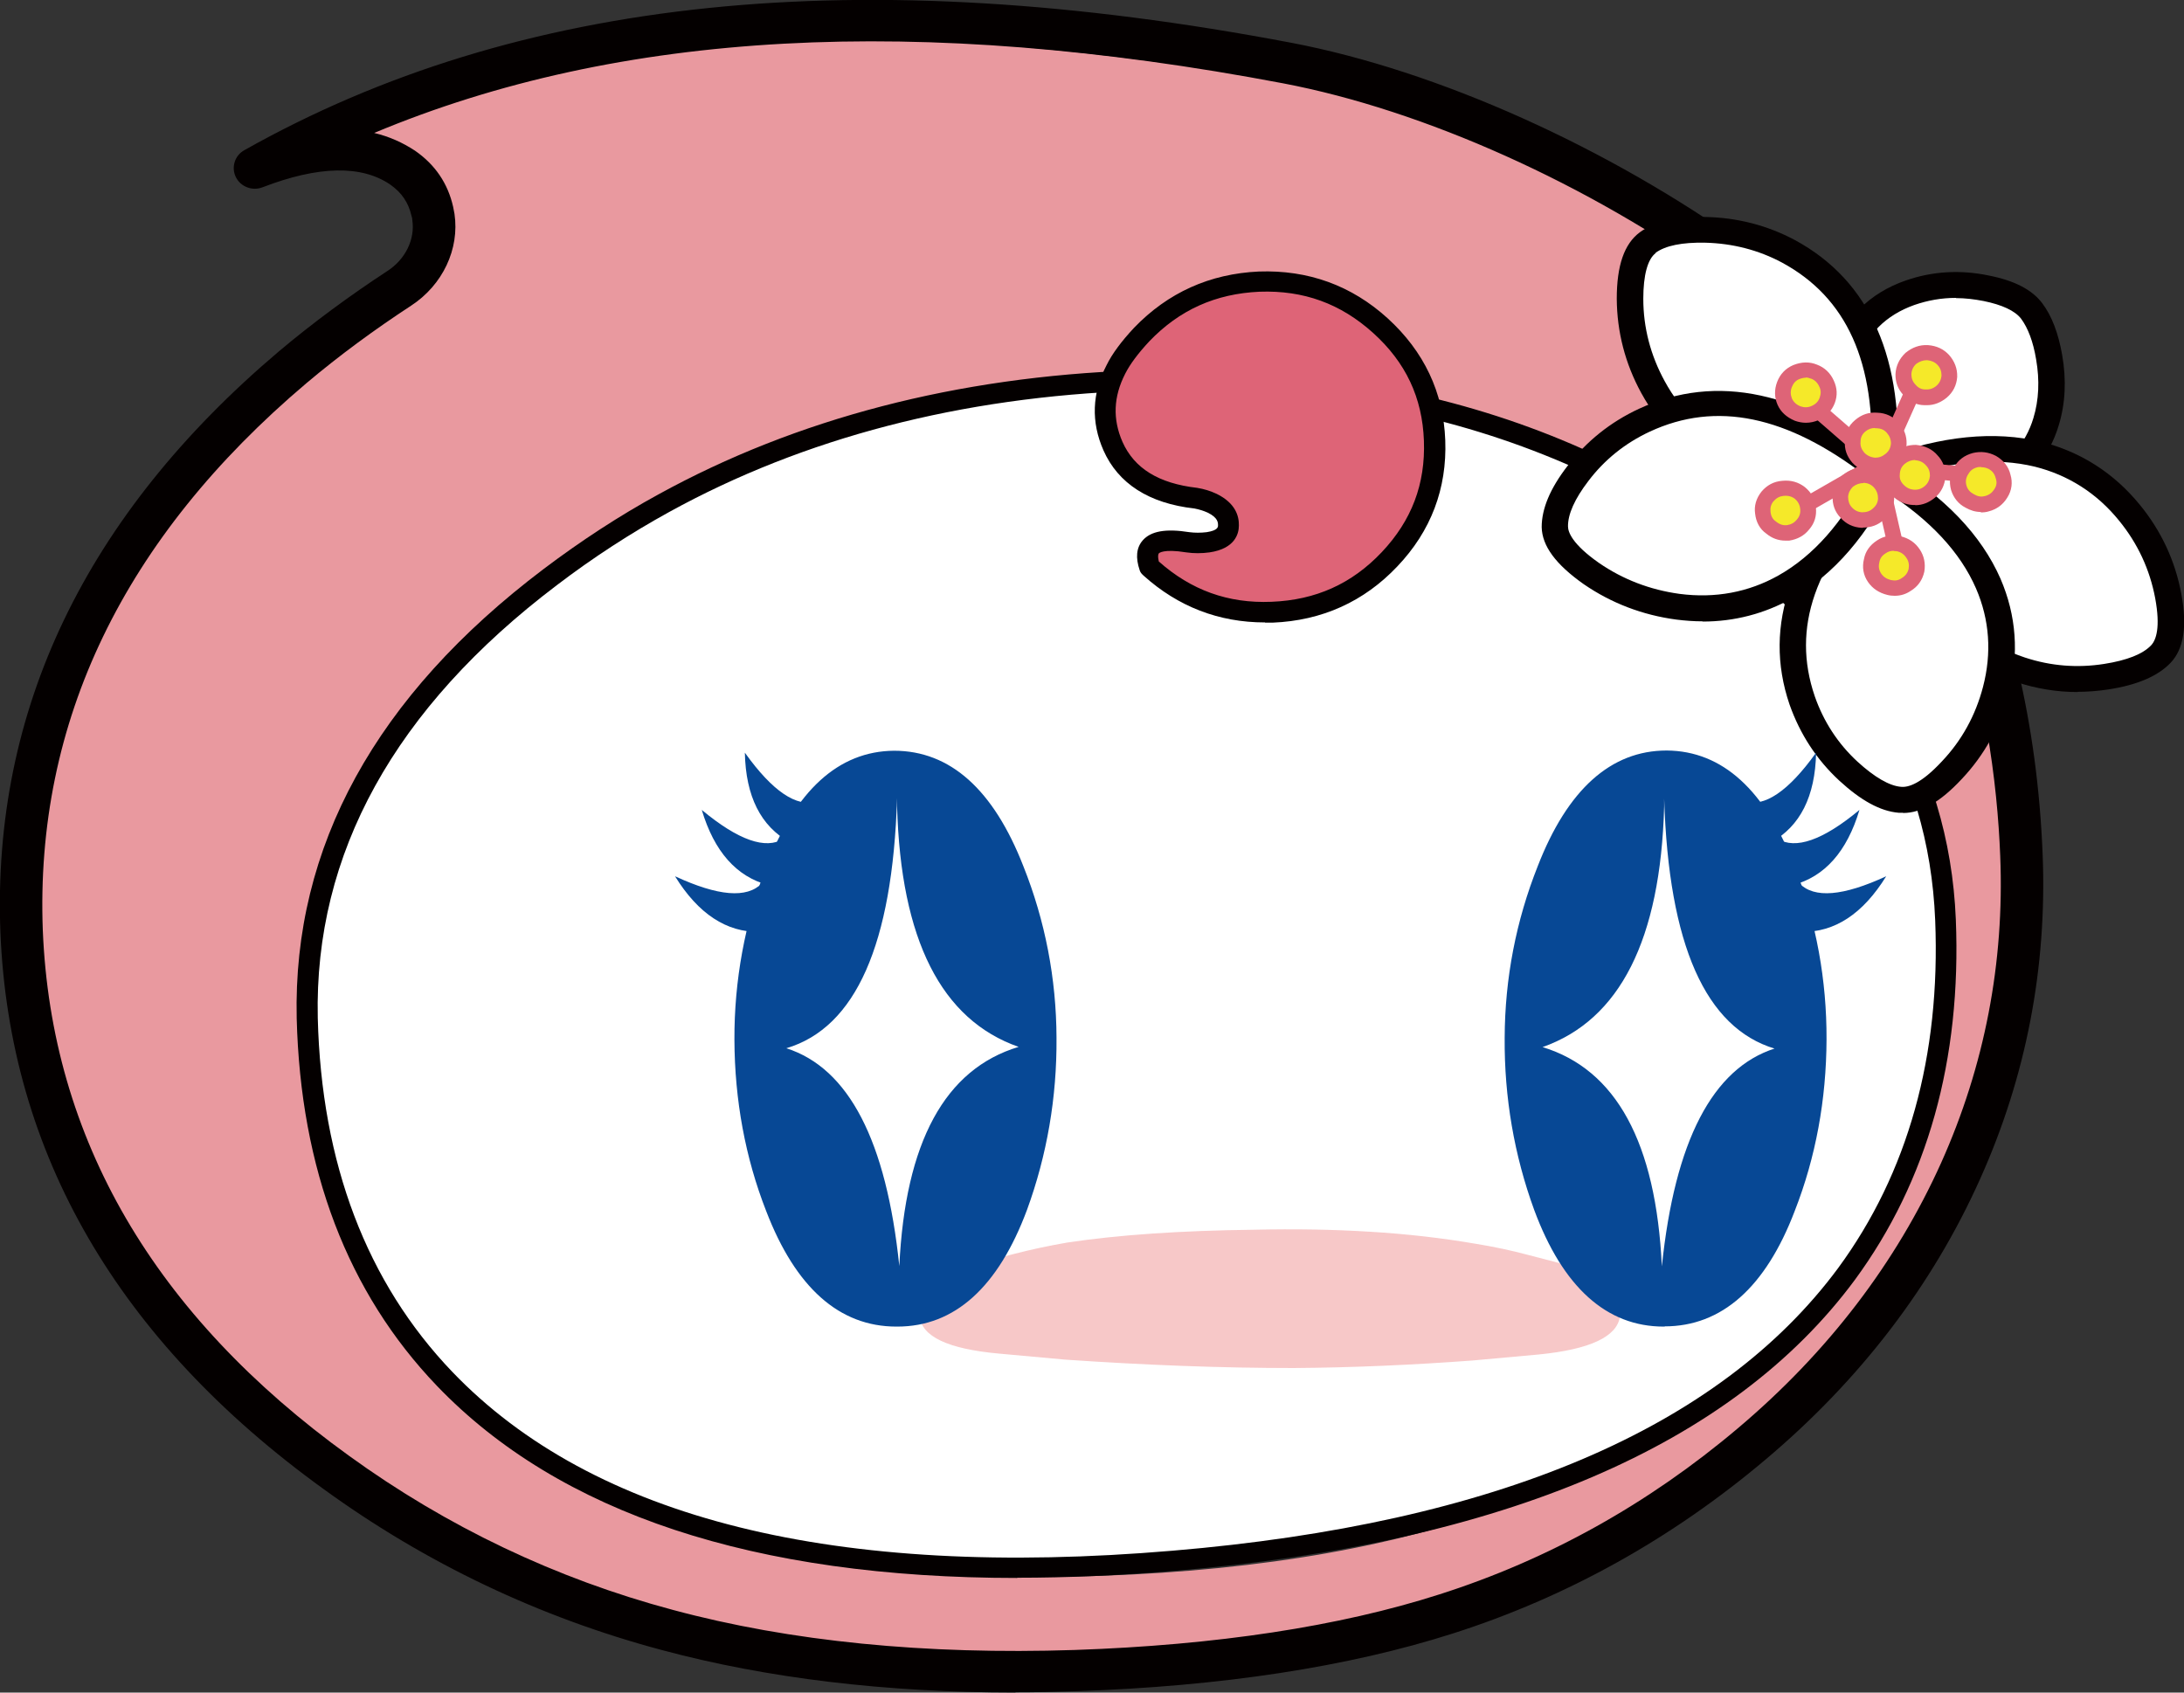 <svg width="40" height="31" viewBox="0 0 40 31" fill="none" xmlns="http://www.w3.org/2000/svg">
<rect x="0" y="0" width="40" height="31" fill="#333333" stroke="none"/>
<g clip-path="url(#clip0_280_1310)">
<path d="M31.791 5.181C29.469 3.508 26.424 2.035 23.579 1.491C15.827 0.204 9.604 0.301 4.673 3.078C5.828 2.631 6.73 2.964 7.378 3.403C7.664 3.602 7.843 3.866 7.918 4.198C7.926 4.231 7.93 4.267 7.938 4.304C8.017 4.82 7.756 5.327 7.315 5.615C6.634 6.058 5.982 6.541 5.359 7.065C1.903 9.992 0.249 13.43 0.399 17.384C0.557 21.339 2.476 24.643 6.16 27.302C8.001 28.638 10.02 29.596 12.217 30.185C14.423 30.777 16.916 31.025 19.69 30.932C22.337 30.842 24.601 30.497 26.482 29.896C28.53 29.243 30.396 28.203 32.078 26.783C33.777 25.35 35.052 23.681 35.904 21.781C36.727 19.946 37.096 18.022 37.017 16C36.859 12.042 35.468 7.832 31.783 5.181M19.3 7.304C20.82 7.247 22.249 7.341 23.583 7.58C25.872 7.986 27.941 8.822 29.789 10.081C32.734 12.078 34.271 14.567 34.392 17.547C34.5 20.161 33.873 22.358 32.514 24.136C30.25 27.075 26.142 28.65 20.185 28.861C14.224 29.08 11.071 27.582 8.279 25.049C6.792 23.417 5.982 21.261 5.857 18.619C5.737 15.635 7.066 13.045 9.837 10.84C10.46 10.345 11.104 9.902 11.773 9.521C14.149 8.157 16.147 7.418 19.3 7.3V7.304Z" fill="#E9999F"/>
<path d="M18.597 30.999C16.225 30.999 14.048 30.739 12.117 30.22C9.882 29.623 7.8 28.633 5.931 27.276C2.163 24.556 0.169 21.122 0.007 17.066C-0.146 13.011 1.565 9.438 5.1 6.442C5.732 5.91 6.405 5.415 7.094 4.964C7.427 4.749 7.605 4.38 7.551 4.027C7.551 3.998 7.543 3.974 7.535 3.949C7.481 3.71 7.356 3.527 7.148 3.381C6.621 3.02 5.831 3.036 4.809 3.43C4.623 3.503 4.407 3.422 4.319 3.243C4.232 3.064 4.299 2.849 4.473 2.752C9.487 -0.074 15.756 -0.715 23.648 0.783C26.332 1.294 29.46 2.699 32.019 4.538C35.305 6.905 37.22 10.851 37.411 15.649C37.494 17.72 37.108 19.721 36.264 21.597C35.392 23.542 34.071 25.271 32.335 26.733C30.619 28.182 28.692 29.254 26.606 29.919C24.699 30.528 22.377 30.886 19.706 30.975C19.332 30.987 18.963 30.995 18.597 30.995V30.999ZM6.853 2.435C7.127 2.5 7.373 2.61 7.601 2.76C7.971 3.016 8.203 3.361 8.299 3.787C8.307 3.828 8.316 3.872 8.324 3.917C8.419 4.562 8.108 5.22 7.53 5.598C6.866 6.032 6.218 6.507 5.611 7.019C2.263 9.852 0.639 13.222 0.784 17.038C0.938 20.85 2.824 24.09 6.392 26.663C8.187 27.963 10.181 28.913 12.32 29.485C14.476 30.066 16.952 30.309 19.681 30.22C22.277 30.131 24.529 29.79 26.365 29.201C28.355 28.567 30.191 27.544 31.828 26.16C33.473 24.772 34.727 23.132 35.554 21.293C36.347 19.523 36.713 17.631 36.634 15.678C36.53 13.035 35.729 8.155 31.558 5.147C29.09 3.369 26.079 2.017 23.499 1.526C16.819 0.259 11.344 0.555 6.853 2.435Z" fill="#040000"/>
<path d="M25.108 7.243C23.774 7.008 22.337 6.914 20.796 6.971C17.564 7.089 14.681 7.832 12.163 9.216C11.449 9.61 10.755 10.061 10.082 10.572C7.058 12.862 5.562 15.558 5.633 18.651C5.704 21.375 6.543 23.584 8.15 25.256C10.797 28.017 15.283 29.117 21.498 28.589C27.538 28.086 31.617 26.324 33.827 23.336C35.144 21.546 35.746 19.386 35.642 16.849C35.526 13.962 34.056 11.575 31.214 9.667C29.415 8.449 27.384 7.641 25.116 7.243" fill="white"/>
<path d="M18.631 28.901C13.812 28.901 10.244 27.72 8.001 25.381C6.368 23.676 5.504 21.415 5.434 18.65C5.363 15.512 6.883 12.743 9.957 10.421C10.634 9.91 11.341 9.447 12.063 9.053C14.589 7.665 17.526 6.901 20.783 6.784C22.332 6.727 23.795 6.82 25.137 7.06C27.417 7.458 29.494 8.282 31.309 9.512C34.184 11.444 35.7 13.909 35.821 16.84C35.925 19.41 35.302 21.63 33.972 23.441C31.729 26.473 27.533 28.268 21.502 28.771C20.5 28.856 19.541 28.897 18.631 28.897V28.901ZM21.651 7.141C21.373 7.141 21.086 7.145 20.8 7.157C17.601 7.271 14.726 8.018 12.255 9.378C11.553 9.764 10.859 10.214 10.198 10.718C7.228 12.967 5.753 15.634 5.82 18.642C5.886 21.309 6.717 23.489 8.283 25.125C10.867 27.821 15.304 28.925 21.473 28.402C27.388 27.906 31.488 26.165 33.665 23.226C34.944 21.484 35.543 19.34 35.443 16.856C35.327 14.01 33.906 11.708 31.098 9.82C29.328 8.623 27.301 7.819 25.074 7.429C24.007 7.238 22.86 7.145 21.651 7.145V7.141Z" fill="#040000"/>
<path d="M20.908 6.121C20.687 6.357 20.529 6.572 20.434 6.763C20.193 7.23 20.176 7.701 20.38 8.167C20.621 8.716 21.128 9.032 21.9 9.121C22 9.138 22.1 9.17 22.2 9.215C22.403 9.312 22.499 9.446 22.494 9.617C22.494 9.787 22.37 9.893 22.121 9.929C21.996 9.946 21.871 9.946 21.747 9.929C21.144 9.832 20.912 9.982 21.049 10.38L21.07 10.4C21.701 10.969 22.44 11.237 23.292 11.204C24.148 11.172 24.866 10.847 25.444 10.234C26.025 9.621 26.3 8.898 26.266 8.058C26.233 7.226 25.905 6.527 25.273 5.955C24.646 5.387 23.907 5.119 23.051 5.151C22.2 5.188 21.485 5.512 20.899 6.121H20.908Z" fill="#DE6477"/>
<path d="M23.167 11.4C22.324 11.4 21.576 11.111 20.945 10.543L20.92 10.519C20.899 10.498 20.883 10.474 20.874 10.446C20.795 10.214 20.812 10.032 20.928 9.898C21.078 9.727 21.348 9.678 21.784 9.747C21.884 9.76 21.992 9.76 22.1 9.747C22.308 9.715 22.308 9.65 22.308 9.622C22.308 9.577 22.312 9.484 22.121 9.39C22.042 9.354 21.959 9.329 21.875 9.313C21.045 9.22 20.48 8.858 20.21 8.249C19.981 7.73 19.998 7.202 20.268 6.686C20.367 6.483 20.538 6.252 20.77 6.004C21.39 5.359 22.158 5.014 23.055 4.973C23.961 4.941 24.754 5.229 25.415 5.83C26.079 6.435 26.437 7.186 26.47 8.063C26.503 8.948 26.208 9.727 25.593 10.373C24.983 11.018 24.214 11.367 23.309 11.404C23.263 11.404 23.217 11.404 23.172 11.404L23.167 11.4ZM21.223 10.283C21.813 10.807 22.49 11.055 23.288 11.022C24.098 10.99 24.758 10.693 25.307 10.113C25.855 9.532 26.108 8.866 26.079 8.071C26.05 7.283 25.747 6.638 25.149 6.098C24.555 5.562 23.878 5.314 23.068 5.343C22.262 5.379 21.601 5.676 21.049 6.252C20.845 6.471 20.696 6.67 20.608 6.845C20.392 7.267 20.376 7.677 20.559 8.095C20.775 8.578 21.219 8.854 21.925 8.935C22.054 8.956 22.17 8.992 22.283 9.045C22.631 9.216 22.694 9.455 22.69 9.626C22.69 9.776 22.619 10.048 22.154 10.117C22.008 10.137 21.863 10.137 21.726 10.117C21.302 10.048 21.223 10.133 21.223 10.137C21.211 10.153 21.203 10.198 21.223 10.279V10.283Z" fill="#040000"/>
<path d="M37.528 6.541C37.47 6.176 37.362 5.896 37.204 5.693C37.063 5.502 36.785 5.36 36.373 5.27C35.892 5.177 35.426 5.206 34.982 5.356C34.388 5.567 33.985 5.973 33.769 6.574C33.499 7.341 33.586 8.299 34.039 9.444C36 9.391 37.146 8.815 37.474 7.718C37.582 7.353 37.603 6.959 37.528 6.541Z" fill="white"/>
<path d="M34.043 9.682C33.943 9.682 33.856 9.621 33.819 9.532C33.341 8.343 33.25 7.324 33.545 6.495C33.781 5.83 34.234 5.371 34.899 5.139C35.385 4.969 35.896 4.936 36.423 5.046C36.897 5.139 37.217 5.306 37.404 5.554C37.578 5.785 37.699 6.102 37.769 6.504C37.848 6.954 37.828 7.389 37.707 7.786C37.35 8.988 36.12 9.625 34.056 9.682H34.047H34.043ZM35.821 5.456C35.559 5.456 35.306 5.501 35.061 5.586C34.537 5.773 34.188 6.122 34.002 6.654C33.757 7.336 33.827 8.192 34.209 9.207C35.937 9.13 36.959 8.606 37.242 7.656C37.342 7.328 37.358 6.966 37.292 6.585C37.238 6.256 37.142 6.008 37.017 5.838C36.905 5.692 36.669 5.582 36.328 5.513C36.157 5.48 35.991 5.46 35.825 5.46L35.821 5.456Z" fill="#040000"/>
<path d="M39.003 9.395C38.559 8.847 38.002 8.49 37.329 8.323C36.519 8.128 35.597 8.222 34.562 8.607C34.787 10.585 35.605 11.806 37.009 12.269C37.524 12.44 38.048 12.48 38.579 12.395C39.053 12.322 39.385 12.184 39.576 11.981C39.763 11.782 39.805 11.429 39.713 10.917C39.605 10.353 39.369 9.846 39.003 9.399V9.395Z" fill="white"/>
<path d="M38.052 12.675C37.674 12.675 37.3 12.614 36.93 12.493C35.435 12.001 34.558 10.702 34.321 8.632C34.309 8.526 34.371 8.425 34.475 8.384C35.551 7.982 36.531 7.885 37.387 8.092C38.11 8.275 38.717 8.664 39.194 9.249C39.585 9.728 39.838 10.272 39.95 10.873C40.062 11.47 39.996 11.884 39.755 12.139C39.522 12.383 39.148 12.545 38.617 12.627C38.43 12.655 38.239 12.671 38.052 12.671V12.675ZM34.824 8.762C35.069 10.548 35.809 11.62 37.084 12.042C37.562 12.2 38.048 12.237 38.538 12.16C38.953 12.095 39.244 11.981 39.398 11.819C39.489 11.721 39.572 11.494 39.472 10.954C39.373 10.43 39.153 9.955 38.812 9.537C38.405 9.034 37.882 8.701 37.267 8.547C36.556 8.376 35.734 8.445 34.824 8.758V8.762Z" fill="#040000"/>
<path d="M36.556 12.641C36.731 11.967 36.685 11.318 36.415 10.688C36.087 9.933 35.451 9.271 34.508 8.703C33.038 10.075 32.539 11.452 33.005 12.824C33.183 13.331 33.466 13.761 33.852 14.123C34.205 14.448 34.521 14.622 34.795 14.647C35.069 14.675 35.381 14.492 35.742 14.107C36.133 13.693 36.403 13.201 36.552 12.637L36.556 12.641Z" fill="white"/>
<path d="M34.853 14.886C34.828 14.886 34.803 14.886 34.774 14.886C34.438 14.858 34.084 14.663 33.686 14.297C33.27 13.912 32.967 13.445 32.776 12.905C32.277 11.444 32.805 9.974 34.342 8.537C34.421 8.464 34.541 8.452 34.637 8.508C35.617 9.097 36.29 9.803 36.639 10.599C36.93 11.273 36.98 11.979 36.793 12.702C36.635 13.303 36.344 13.831 35.925 14.273C35.538 14.687 35.189 14.89 34.857 14.89L34.853 14.886ZM34.541 9.004C33.237 10.274 32.809 11.5 33.237 12.751C33.399 13.218 33.665 13.624 34.022 13.952C34.33 14.233 34.604 14.395 34.82 14.411C34.953 14.423 35.185 14.354 35.563 13.948C35.929 13.563 36.182 13.104 36.319 12.58C36.481 11.959 36.44 11.354 36.191 10.778C35.904 10.116 35.347 9.519 34.541 9.004Z" fill="#040000"/>
<path d="M29.86 5.472C29.86 6.04 30.001 6.58 30.279 7.088C30.616 7.705 31.102 8.155 31.733 8.436C32.498 8.773 33.42 8.842 34.504 8.643C34.641 6.653 34.059 5.31 32.759 4.607C32.29 4.356 31.783 4.226 31.239 4.213C30.765 4.205 30.412 4.282 30.184 4.445C29.968 4.603 29.856 4.948 29.86 5.472Z" fill="white"/>
<path d="M33.362 8.987C32.718 8.987 32.141 8.874 31.63 8.65C30.948 8.35 30.421 7.859 30.059 7.197C29.764 6.657 29.615 6.077 29.611 5.472C29.611 4.863 29.748 4.465 30.034 4.254C30.308 4.055 30.703 3.962 31.239 3.974C31.821 3.986 32.369 4.128 32.872 4.396C34.255 5.143 34.886 6.576 34.741 8.655C34.733 8.76 34.654 8.849 34.546 8.87C34.13 8.947 33.736 8.983 33.362 8.983V8.987ZM30.325 4.635C30.176 4.745 30.097 5.041 30.097 5.472C30.097 6 30.23 6.507 30.487 6.978C30.794 7.546 31.247 7.964 31.829 8.22C32.498 8.517 33.32 8.59 34.272 8.439C34.359 6.637 33.823 5.451 32.639 4.81C32.207 4.579 31.733 4.457 31.227 4.445C30.811 4.437 30.504 4.497 30.321 4.631L30.325 4.635Z" fill="#040000"/>
<path d="M30.122 7.689C29.631 7.916 29.229 8.241 28.904 8.663C28.622 9.033 28.481 9.362 28.481 9.642C28.485 9.902 28.709 10.19 29.145 10.498C29.623 10.827 30.151 11.03 30.736 11.107C31.447 11.201 32.099 11.079 32.701 10.742C33.424 10.336 34.022 9.642 34.488 8.655C32.913 7.393 31.455 7.068 30.122 7.689Z" fill="white"/>
<path d="M31.181 11.38C31.023 11.38 30.865 11.368 30.703 11.348C30.084 11.266 29.511 11.047 29.004 10.698C28.493 10.337 28.244 10 28.236 9.655C28.236 9.318 28.389 8.948 28.709 8.534C29.054 8.084 29.494 7.73 30.018 7.487C31.438 6.829 32.996 7.166 34.641 8.485C34.724 8.554 34.753 8.668 34.708 8.766C34.222 9.793 33.586 10.527 32.822 10.958C32.315 11.242 31.762 11.384 31.185 11.384L31.181 11.38ZM28.718 9.642C28.718 9.744 28.796 9.967 29.282 10.308C29.723 10.613 30.221 10.803 30.761 10.877C31.413 10.962 32.024 10.848 32.572 10.54C33.208 10.182 33.748 9.573 34.18 8.725C32.73 7.609 31.43 7.341 30.217 7.905C29.764 8.116 29.386 8.42 29.091 8.81C28.842 9.135 28.713 9.419 28.718 9.647V9.642Z" fill="#040000"/>
<path d="M34.438 8.644C34.438 8.644 34.4 8.644 34.379 8.632C34.305 8.599 34.271 8.518 34.305 8.445L34.973 6.951C35.007 6.878 35.09 6.845 35.164 6.878C35.239 6.91 35.273 6.992 35.239 7.065L34.571 8.559C34.546 8.611 34.496 8.644 34.438 8.644Z" fill="#DE6477"/>
<path d="M35.709 6.889C35.709 6.776 35.675 6.674 35.597 6.589C35.522 6.512 35.426 6.467 35.31 6.455C35.194 6.455 35.09 6.488 35.003 6.557C34.915 6.638 34.87 6.735 34.865 6.845C34.865 6.958 34.899 7.056 34.974 7.133C35.048 7.222 35.148 7.267 35.264 7.271C35.372 7.279 35.472 7.247 35.568 7.166C35.651 7.088 35.7 6.995 35.709 6.881V6.889Z" fill="#F5E929"/>
<path d="M35.294 7.421C35.294 7.421 35.264 7.421 35.248 7.421C35.098 7.421 34.961 7.352 34.857 7.231C34.762 7.129 34.712 6.999 34.716 6.849C34.724 6.699 34.787 6.569 34.899 6.463C35.023 6.362 35.156 6.313 35.31 6.321C35.472 6.333 35.597 6.394 35.696 6.5C35.8 6.618 35.85 6.752 35.846 6.898C35.846 6.898 35.846 6.902 35.846 6.906C35.834 7.056 35.771 7.182 35.659 7.279C35.547 7.373 35.422 7.421 35.294 7.421ZM35.289 6.597C35.219 6.597 35.152 6.622 35.094 6.666C35.04 6.715 35.011 6.78 35.007 6.853C35.007 6.926 35.028 6.987 35.078 7.04C35.132 7.105 35.19 7.133 35.264 7.133C35.343 7.137 35.406 7.117 35.468 7.064C35.522 7.015 35.551 6.955 35.559 6.881C35.559 6.804 35.539 6.739 35.485 6.683C35.439 6.634 35.377 6.605 35.298 6.597H35.289Z" fill="#DE6477"/>
<path d="M36.091 8.838C36.091 8.838 36.083 8.838 36.079 8.838L34.413 8.683C34.334 8.675 34.276 8.606 34.284 8.529C34.292 8.452 34.363 8.395 34.442 8.403L36.108 8.557C36.187 8.566 36.245 8.635 36.236 8.712C36.228 8.785 36.166 8.838 36.095 8.838H36.091Z" fill="#DE6477"/>
<path d="M36.394 9.22C36.502 9.195 36.585 9.131 36.648 9.029C36.71 8.932 36.722 8.83 36.689 8.716C36.664 8.607 36.598 8.522 36.494 8.465C36.394 8.412 36.286 8.4 36.174 8.424C36.058 8.457 35.975 8.518 35.921 8.615C35.858 8.712 35.846 8.818 35.875 8.932C35.908 9.041 35.975 9.122 36.074 9.175C36.178 9.24 36.282 9.252 36.39 9.22H36.394Z" fill="#F5E929"/>
<path d="M36.278 9.377C36.182 9.377 36.087 9.349 35.995 9.296C35.871 9.231 35.779 9.121 35.734 8.975C35.692 8.821 35.713 8.679 35.796 8.549C35.862 8.427 35.979 8.338 36.133 8.297C36.286 8.261 36.423 8.281 36.556 8.35C36.697 8.431 36.789 8.549 36.822 8.695C36.864 8.833 36.847 8.983 36.764 9.113C36.685 9.243 36.569 9.328 36.427 9.365C36.378 9.381 36.328 9.385 36.278 9.385V9.377ZM36.282 8.553C36.257 8.553 36.232 8.553 36.207 8.561C36.133 8.581 36.083 8.622 36.049 8.683C36.004 8.752 35.995 8.821 36.016 8.894C36.037 8.963 36.078 9.012 36.145 9.048C36.22 9.093 36.282 9.105 36.353 9.085H36.361C36.432 9.064 36.486 9.024 36.527 8.959C36.569 8.894 36.577 8.833 36.552 8.76C36.531 8.679 36.494 8.63 36.423 8.589C36.382 8.569 36.336 8.557 36.286 8.557L36.282 8.553Z" fill="#DE6477"/>
<path d="M34.753 10.279C34.687 10.279 34.629 10.234 34.612 10.169L34.247 8.574C34.23 8.497 34.28 8.424 34.355 8.407C34.434 8.391 34.508 8.44 34.525 8.513L34.891 10.108C34.907 10.186 34.857 10.259 34.782 10.275C34.77 10.275 34.762 10.275 34.749 10.275L34.753 10.279Z" fill="#DE6477"/>
<path d="M34.338 10.58C34.4 10.669 34.487 10.73 34.604 10.759C34.716 10.787 34.82 10.767 34.919 10.706C35.019 10.645 35.081 10.556 35.106 10.446C35.127 10.332 35.106 10.231 35.044 10.138C34.982 10.044 34.895 9.983 34.782 9.955C34.662 9.935 34.554 9.955 34.463 10.016C34.363 10.077 34.3 10.162 34.284 10.271C34.255 10.385 34.276 10.491 34.338 10.584V10.58Z" fill="#F5E929"/>
<path d="M34.7 10.912C34.658 10.912 34.612 10.908 34.566 10.896C34.417 10.859 34.297 10.782 34.213 10.66C34.126 10.534 34.101 10.388 34.139 10.238C34.164 10.1 34.247 9.982 34.38 9.897C34.5 9.816 34.645 9.792 34.803 9.82C34.961 9.857 35.078 9.938 35.161 10.064C35.239 10.181 35.269 10.319 35.244 10.47C35.21 10.624 35.127 10.742 34.994 10.823C34.903 10.884 34.807 10.912 34.704 10.912H34.7ZM34.687 10.088C34.633 10.088 34.583 10.1 34.537 10.133C34.467 10.177 34.434 10.226 34.421 10.295C34.4 10.38 34.413 10.441 34.454 10.506C34.496 10.567 34.554 10.604 34.633 10.624C34.708 10.64 34.77 10.632 34.832 10.587C34.903 10.543 34.94 10.49 34.957 10.417C34.969 10.344 34.957 10.275 34.916 10.218C34.874 10.153 34.816 10.112 34.741 10.096C34.72 10.096 34.704 10.092 34.683 10.092L34.687 10.088Z" fill="#DE6477"/>
<path d="M32.93 9.475C32.88 9.475 32.834 9.451 32.805 9.406C32.763 9.341 32.788 9.252 32.855 9.215L34.296 8.387C34.367 8.346 34.454 8.371 34.492 8.436C34.529 8.501 34.508 8.59 34.442 8.627L33 9.455C32.975 9.467 32.95 9.475 32.925 9.475H32.93Z" fill="#DE6477"/>
<path d="M32.373 9.086C32.298 9.18 32.269 9.277 32.286 9.391C32.298 9.509 32.348 9.598 32.44 9.663C32.531 9.736 32.631 9.768 32.747 9.756C32.863 9.74 32.959 9.687 33.025 9.602C33.096 9.517 33.129 9.419 33.117 9.306C33.104 9.192 33.054 9.099 32.967 9.025C32.88 8.956 32.776 8.928 32.656 8.94C32.539 8.952 32.444 9.001 32.373 9.09V9.086Z" fill="#F5E929"/>
<path d="M32.705 9.902C32.568 9.902 32.452 9.858 32.348 9.772C32.232 9.691 32.161 9.561 32.145 9.407C32.124 9.265 32.165 9.127 32.261 9.005C32.361 8.887 32.485 8.818 32.643 8.806C32.801 8.79 32.938 8.831 33.054 8.92C33.179 9.021 33.245 9.147 33.258 9.297C33.275 9.448 33.233 9.586 33.133 9.699C33.046 9.809 32.922 9.878 32.768 9.902C32.747 9.902 32.722 9.902 32.701 9.902H32.705ZM32.485 9.176C32.435 9.237 32.419 9.297 32.427 9.371C32.435 9.452 32.465 9.509 32.523 9.549C32.593 9.606 32.656 9.626 32.73 9.618C32.805 9.606 32.863 9.574 32.909 9.517C32.959 9.46 32.98 9.395 32.971 9.322C32.963 9.245 32.93 9.184 32.872 9.135C32.818 9.094 32.751 9.074 32.668 9.082C32.593 9.09 32.535 9.119 32.485 9.18V9.176Z" fill="#DE6477"/>
<path d="M34.404 8.623C34.371 8.623 34.338 8.611 34.309 8.586L33.063 7.502C33.004 7.45 32.996 7.36 33.05 7.303C33.104 7.247 33.196 7.238 33.254 7.291L34.5 8.375C34.558 8.428 34.566 8.517 34.512 8.574C34.483 8.607 34.446 8.623 34.404 8.623Z" fill="#DE6477"/>
<path d="M33.229 6.807C33.125 6.767 33.017 6.767 32.901 6.811C32.797 6.856 32.722 6.933 32.685 7.039C32.647 7.144 32.647 7.25 32.693 7.351C32.734 7.449 32.813 7.522 32.925 7.571C33.033 7.611 33.142 7.607 33.245 7.562C33.353 7.514 33.428 7.433 33.47 7.331C33.511 7.225 33.507 7.124 33.457 7.022C33.411 6.917 33.337 6.844 33.229 6.807Z" fill="#F5E929"/>
<path d="M33.075 7.743C33.009 7.743 32.938 7.73 32.872 7.706C32.718 7.641 32.614 7.544 32.556 7.414C32.498 7.28 32.494 7.138 32.548 6.996C32.602 6.853 32.701 6.748 32.843 6.687C32.996 6.626 33.142 6.622 33.279 6.679C33.42 6.732 33.524 6.833 33.586 6.971C33.648 7.105 33.657 7.243 33.603 7.385C33.549 7.523 33.449 7.629 33.308 7.694C33.233 7.726 33.154 7.743 33.079 7.743H33.075ZM33.075 6.918C33.038 6.918 32.996 6.927 32.955 6.943C32.888 6.971 32.847 7.016 32.818 7.089C32.788 7.162 32.793 7.227 32.818 7.296C32.847 7.361 32.897 7.41 32.975 7.442C33.046 7.466 33.112 7.466 33.183 7.434C33.254 7.402 33.304 7.353 33.328 7.28C33.353 7.211 33.353 7.146 33.32 7.081C33.287 7.008 33.241 6.963 33.171 6.935C33.171 6.935 33.171 6.935 33.166 6.935C33.133 6.922 33.104 6.914 33.071 6.914L33.075 6.918Z" fill="#DE6477"/>
<path d="M34.151 8.703C34.035 8.703 33.931 8.736 33.844 8.805C33.756 8.886 33.711 8.983 33.706 9.089C33.706 9.207 33.74 9.304 33.815 9.385C33.894 9.47 33.993 9.519 34.105 9.523C34.226 9.523 34.325 9.491 34.409 9.414C34.496 9.341 34.546 9.247 34.55 9.138C34.55 9.024 34.517 8.922 34.438 8.837C34.359 8.752 34.263 8.711 34.151 8.703Z" fill="#F5E929"/>
<path d="M34.118 9.667C34.118 9.667 34.105 9.667 34.097 9.667C33.943 9.659 33.81 9.598 33.707 9.48C33.607 9.375 33.557 9.241 33.565 9.086C33.574 8.94 33.632 8.814 33.744 8.705C33.869 8.603 34.002 8.559 34.155 8.563C34.305 8.571 34.434 8.628 34.542 8.741C34.645 8.859 34.695 8.993 34.691 9.143C34.683 9.293 34.62 9.419 34.5 9.521C34.4 9.614 34.272 9.663 34.118 9.663V9.667ZM34.135 8.847C34.06 8.847 33.993 8.871 33.935 8.916C33.885 8.965 33.852 9.03 33.848 9.099C33.848 9.176 33.869 9.241 33.914 9.289C33.968 9.35 34.031 9.379 34.105 9.383C34.184 9.383 34.247 9.363 34.301 9.314C34.363 9.261 34.392 9.204 34.396 9.131C34.396 9.054 34.375 8.989 34.321 8.928C34.272 8.875 34.209 8.847 34.139 8.843C34.139 8.843 34.135 8.843 34.13 8.843L34.135 8.847Z" fill="#DE6477"/>
<path d="M34.774 8.127C34.774 8.017 34.741 7.916 34.662 7.83C34.587 7.745 34.492 7.701 34.371 7.697C34.259 7.688 34.159 7.721 34.072 7.794C33.985 7.867 33.939 7.964 33.935 8.082C33.927 8.192 33.96 8.289 34.035 8.374C34.114 8.456 34.209 8.504 34.33 8.513C34.442 8.517 34.542 8.48 34.633 8.403C34.716 8.334 34.766 8.241 34.774 8.119V8.127Z" fill="#F5E929"/>
<path d="M34.35 8.663C34.35 8.663 34.33 8.663 34.321 8.663C34.159 8.651 34.031 8.586 33.927 8.476C33.823 8.358 33.777 8.224 33.79 8.074C33.794 7.924 33.856 7.794 33.977 7.693C34.097 7.591 34.23 7.546 34.384 7.559C34.537 7.563 34.674 7.628 34.774 7.741C34.874 7.851 34.924 7.985 34.919 8.131V8.139C34.903 8.297 34.841 8.423 34.728 8.517C34.62 8.61 34.496 8.659 34.359 8.659L34.35 8.663ZM34.338 7.839C34.272 7.839 34.218 7.859 34.163 7.904C34.105 7.952 34.076 8.013 34.076 8.09C34.068 8.168 34.093 8.228 34.143 8.289C34.193 8.342 34.259 8.375 34.342 8.383C34.413 8.383 34.475 8.362 34.537 8.31C34.596 8.261 34.625 8.204 34.633 8.123C34.633 8.05 34.608 7.985 34.558 7.928C34.508 7.871 34.45 7.847 34.371 7.843C34.363 7.843 34.35 7.843 34.342 7.843L34.338 7.839Z" fill="#DE6477"/>
<path d="M35.493 8.716C35.493 8.598 35.459 8.5 35.381 8.419C35.31 8.338 35.214 8.289 35.09 8.281C34.978 8.281 34.878 8.314 34.786 8.387C34.699 8.46 34.654 8.557 34.649 8.675C34.641 8.785 34.674 8.882 34.753 8.963C34.836 9.053 34.936 9.097 35.048 9.101C35.156 9.109 35.256 9.077 35.352 8.996C35.435 8.919 35.484 8.825 35.493 8.712V8.716Z" fill="#F5E929"/>
<path d="M35.078 9.249C35.078 9.249 35.048 9.249 35.032 9.249C34.886 9.241 34.753 9.18 34.645 9.066C34.537 8.952 34.492 8.818 34.504 8.668C34.508 8.518 34.571 8.388 34.691 8.286C34.807 8.193 34.94 8.148 35.09 8.148C35.26 8.165 35.389 8.226 35.485 8.339C35.584 8.441 35.634 8.575 35.63 8.729C35.63 8.729 35.63 8.733 35.63 8.737C35.617 8.887 35.555 9.013 35.443 9.111C35.331 9.204 35.21 9.253 35.078 9.253V9.249ZM35.073 8.425C35.007 8.425 34.94 8.449 34.882 8.498C34.828 8.546 34.799 8.603 34.795 8.684C34.787 8.761 34.807 8.818 34.861 8.875C34.92 8.936 34.982 8.964 35.057 8.969C35.132 8.973 35.194 8.952 35.256 8.899C35.31 8.851 35.339 8.79 35.347 8.717C35.347 8.64 35.327 8.579 35.277 8.526C35.223 8.465 35.165 8.437 35.078 8.429H35.073V8.425Z" fill="#DE6477"/>
<path d="M25.078 22.559C24.418 22.518 23.712 22.506 22.968 22.523C21.626 22.539 20.488 22.616 19.545 22.758C19.196 22.819 18.872 22.888 18.577 22.965L17.863 23.148C17.148 23.408 16.808 23.728 16.845 24.106C16.878 24.479 17.36 24.707 18.299 24.792L19.508 24.902C20.978 25.003 22.374 25.056 23.691 25.056C24.792 25.048 25.88 24.999 26.969 24.918L28.182 24.808C29.12 24.715 29.615 24.483 29.669 24.114C29.71 23.741 29.378 23.424 28.676 23.164L27.974 22.981C27.687 22.904 27.367 22.835 27.014 22.778C26.404 22.673 25.76 22.6 25.083 22.559H25.078Z" fill="#F7C8C8"/>
<path d="M32.506 19.203C31.364 19.568 30.674 20.9 30.437 23.194C30.329 20.924 29.598 19.588 28.252 19.178C29.669 18.679 30.412 17.209 30.479 14.77V14.627C30.562 17.303 31.235 18.825 32.506 19.207V19.203ZM33.308 19.036C33.312 17.969 33.125 16.933 32.739 15.935C32.219 14.575 31.48 13.893 30.524 13.889C29.561 13.889 28.817 14.563 28.294 15.915C27.899 16.901 27.7 17.932 27.696 19.008C27.687 20.088 27.866 21.123 28.227 22.11C28.734 23.474 29.478 24.156 30.466 24.156C31.459 24.164 32.215 23.49 32.734 22.13C33.113 21.164 33.3 20.133 33.304 19.036" fill="#074895"/>
<path d="M30.491 24.297H30.47C29.424 24.297 28.622 23.575 28.098 22.158C27.733 21.159 27.55 20.099 27.558 19.008C27.562 17.919 27.766 16.864 28.165 15.861C28.709 14.461 29.503 13.746 30.524 13.746H30.529C31.546 13.754 32.336 14.473 32.876 15.886C33.266 16.896 33.457 17.956 33.453 19.036C33.449 20.144 33.254 21.2 32.871 22.178C32.336 23.583 31.53 24.293 30.487 24.293L30.491 24.297ZM30.52 14.03C29.619 14.03 28.933 14.664 28.431 15.963C28.044 16.933 27.849 17.956 27.841 19.008C27.832 20.067 28.007 21.094 28.364 22.064C28.85 23.376 29.54 24.017 30.47 24.017C31.405 24.033 32.103 23.392 32.602 22.085C32.971 21.139 33.158 20.112 33.162 19.04C33.166 17.993 32.98 16.965 32.602 15.987C32.107 14.696 31.409 14.038 30.52 14.03Z" fill="#074895"/>
<path d="M33.262 13.787C33.245 14.587 32.971 15.131 32.439 15.427L31.945 14.68C32.315 14.79 32.755 14.493 33.258 13.791L33.262 13.787Z" fill="#074895"/>
<path d="M32.838 16.21L32.556 15.362C32.884 15.565 33.387 15.39 34.056 14.834C33.827 15.597 33.42 16.056 32.838 16.21Z" fill="#074895"/>
<path d="M33 17.072L32.955 16.179C33.229 16.459 33.756 16.414 34.546 16.049C34.118 16.739 33.603 17.076 33 17.068V17.072Z" fill="#074895"/>
<path d="M16.43 14.623V14.766C16.496 17.209 17.24 18.679 18.656 19.174C17.306 19.58 16.579 20.92 16.471 23.189C16.234 20.896 15.545 19.564 14.402 19.199C15.674 18.821 16.346 17.295 16.43 14.619V14.623ZM13.601 19.036C13.605 20.133 13.796 21.164 14.17 22.13C14.689 23.49 15.445 24.164 16.438 24.156C17.427 24.156 18.17 23.474 18.677 22.11C19.038 21.123 19.217 20.088 19.209 19.008C19.205 17.932 19.005 16.901 18.61 15.915C18.087 14.563 17.343 13.889 16.38 13.889C15.424 13.897 14.685 14.579 14.166 15.935C13.779 16.933 13.592 17.969 13.597 19.036" fill="#074895"/>
<path d="M16.417 24.297C15.374 24.297 14.573 23.587 14.033 22.182C13.65 21.204 13.455 20.148 13.451 19.04C13.447 17.96 13.642 16.9 14.028 15.889C14.568 14.477 15.358 13.758 16.375 13.75C17.402 13.75 18.195 14.46 18.743 15.865C19.142 16.864 19.346 17.923 19.35 19.007C19.358 20.099 19.175 21.159 18.81 22.158C18.282 23.575 17.485 24.297 16.434 24.297H16.413H16.417ZM16.384 14.03H16.38C15.495 14.034 14.793 14.692 14.303 15.987C13.925 16.965 13.738 17.992 13.742 19.04C13.746 20.112 13.937 21.139 14.303 22.085C14.801 23.388 15.495 24.017 16.417 24.021C16.421 24.021 16.43 24.021 16.434 24.021C17.364 24.021 18.054 23.38 18.54 22.068C18.897 21.102 19.072 20.075 19.063 19.015C19.059 17.964 18.86 16.937 18.477 15.971C17.971 14.668 17.289 14.038 16.388 14.038L16.384 14.03Z" fill="#074895"/>
<path d="M13.642 13.787C13.659 14.587 13.933 15.131 14.465 15.427L14.959 14.68C14.589 14.79 14.149 14.493 13.646 13.791L13.642 13.787Z" fill="#074895"/>
<path d="M14.07 16.21L14.352 15.362C14.024 15.565 13.522 15.39 12.853 14.834C13.081 15.597 13.488 16.056 14.07 16.21Z" fill="#074895"/>
<path d="M13.908 17.072L13.954 16.179C13.679 16.459 13.152 16.414 12.363 16.049C12.79 16.739 13.306 17.076 13.908 17.068V17.072Z" fill="#074895"/>
</g>
<defs>
<clipPath id="clip0_280_1310">
<rect width="40" height="31" fill="white"/>
</clipPath>
</defs>
</svg>
